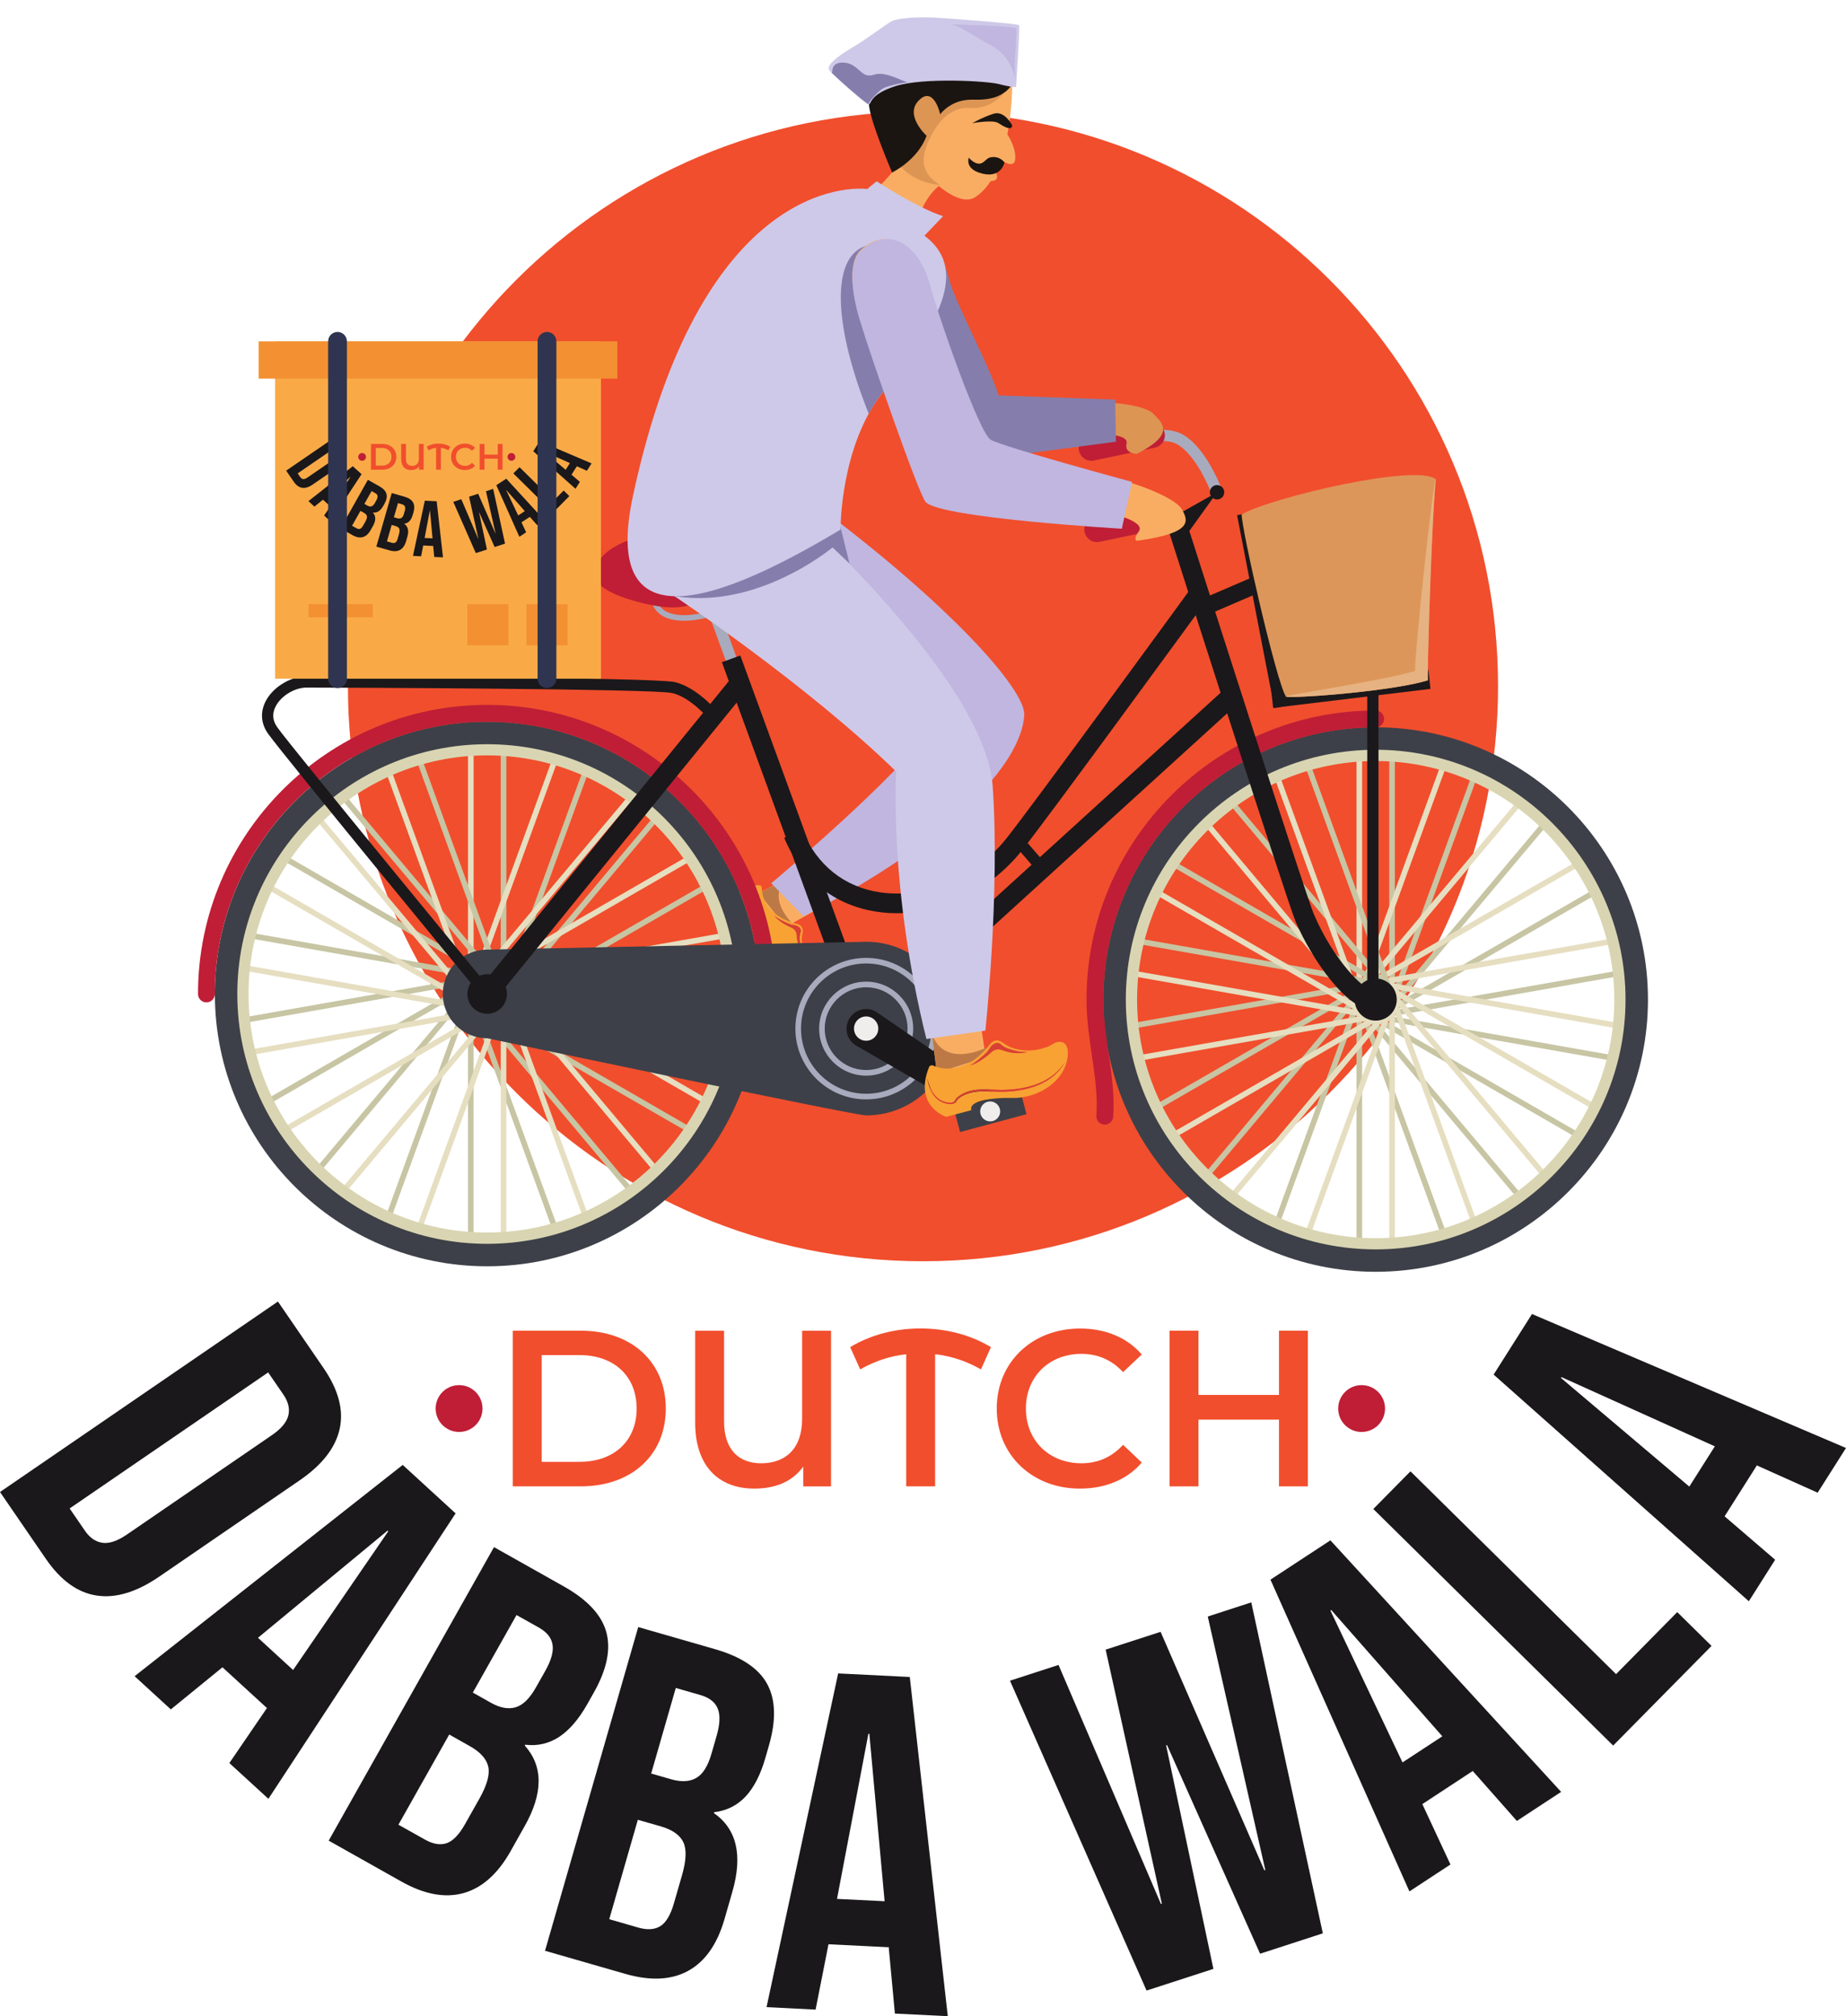 <svg width="76" height="83" viewBox="0 0 76 83" fill="none" xmlns="http://www.w3.org/2000/svg">
<path d="M23.858 60.179C25.287 60.179 26.211 59.31 26.211 57.983C26.211 56.657 25.287 55.785 23.858 55.785H22.302V60.179H23.858ZM21.111 54.78H23.915C25.992 54.78 27.411 56.062 27.411 57.983C27.411 59.906 25.992 61.188 23.915 61.188H21.111V54.78" fill="#F14E2D"/>
<path d="M34.214 54.782V61.19H33.07V60.375C32.621 60.998 31.916 61.281 31.055 61.281C29.554 61.281 28.62 60.321 28.62 58.563V54.782H29.81V58.517C29.81 59.678 30.415 60.238 31.339 60.238C32.32 60.238 33.024 59.661 33.024 58.397V54.782H34.214" fill="#F14E2D"/>
<path d="M40.386 56.373C39.789 56.034 39.166 55.823 38.499 55.75V61.188H37.309V55.75C36.639 55.823 36.009 56.034 35.415 56.373L35.001 55.457C35.872 54.934 36.878 54.688 37.894 54.688C38.911 54.688 39.928 54.934 40.797 55.457L40.386 56.373" fill="#F14E2D"/>
<path d="M41.036 57.985C41.036 56.072 42.5 54.691 44.469 54.691C45.513 54.691 46.412 55.066 47.007 55.761L46.237 56.485C45.769 55.982 45.194 55.734 44.524 55.734C43.197 55.734 42.236 56.667 42.236 57.985C42.236 59.303 43.197 60.238 44.524 60.238C45.194 60.238 45.769 59.99 46.237 59.478L47.007 60.209C46.412 60.906 45.513 61.281 44.46 61.281C42.5 61.281 41.036 59.898 41.036 57.985" fill="#F14E2D"/>
<path d="M53.846 54.78V61.188H52.656V58.442H49.341V61.188H48.151V54.78H49.341V57.425H52.656V54.78H53.846" fill="#F14E2D"/>
<path d="M17.936 57.985C17.936 57.453 18.368 57.021 18.9 57.021C19.434 57.021 19.865 57.453 19.865 57.985C19.865 58.518 19.434 58.949 18.9 58.949C18.368 58.949 17.936 58.518 17.936 57.985Z" fill="#BF1E36"/>
<path d="M55.093 57.985C55.093 57.453 55.525 57.021 56.056 57.021C56.591 57.021 57.022 57.453 57.022 57.985C57.022 58.518 56.591 58.949 56.056 58.949C55.525 58.949 55.093 58.518 55.093 57.985Z" fill="#BF1E36"/>
<path d="M3.495 63.013C3.696 63.307 3.938 63.473 4.221 63.512C4.504 63.551 4.841 63.436 5.233 63.166L11.183 59.088C11.576 58.821 11.805 58.547 11.871 58.269C11.937 57.992 11.87 57.707 11.668 57.412L11.04 56.498L2.867 62.098L3.495 63.013ZM11.442 53.58L13.325 56.325C13.937 57.219 14.156 58.052 13.983 58.827C13.81 59.603 13.26 60.308 12.335 60.942L6.549 64.909C5.622 65.543 4.766 65.802 3.98 65.683C3.193 65.565 2.495 65.059 1.883 64.165L0 61.421L11.442 53.58Z" fill="#1A181A"/>
<path d="M12.067 68.748L15.984 63.039L15.955 63.012L10.621 67.422L12.067 68.748ZM16.58 60.306L18.757 62.301L11.05 74.051L9.443 72.579L11.012 70.281L10.985 70.31L9.159 68.637L7.033 70.37L5.542 69.004L16.58 60.306Z" fill="#1A181A"/>
<path d="M20.209 70.096C20.589 70.311 20.929 70.372 21.229 70.283C21.529 70.195 21.809 69.92 22.068 69.459L22.448 68.787C22.694 68.35 22.795 67.989 22.748 67.706C22.704 67.423 22.514 67.188 22.181 66.999L21.265 66.486L19.466 69.678L20.209 70.096ZM17.492 75.728C17.826 75.916 18.123 75.967 18.385 75.879C18.647 75.79 18.901 75.529 19.147 75.091L19.741 74.038C20.051 73.485 20.172 73.05 20.102 72.73C20.032 72.41 19.778 72.127 19.34 71.881L18.495 71.405L16.403 75.117L17.492 75.728ZM20.338 63.69L23.205 65.304C24.183 65.853 24.768 66.482 24.962 67.189C25.155 67.897 24.985 68.723 24.454 69.665L24.182 70.149C23.831 70.769 23.446 71.219 23.025 71.499C22.602 71.776 22.135 71.886 21.623 71.824L21.605 71.859C22.367 72.713 22.365 73.82 21.6 75.177L21.018 76.212C20.492 77.145 19.848 77.717 19.083 77.932C18.318 78.145 17.464 77.986 16.52 77.454L13.532 75.773L20.338 63.69Z" fill="#1A181A"/>
<path d="M27.628 73.246C28.047 73.367 28.393 73.349 28.664 73.193C28.935 73.038 29.144 72.706 29.29 72.198L29.504 71.456C29.643 70.974 29.658 70.6 29.548 70.334C29.44 70.07 29.201 69.884 28.832 69.778L27.822 69.488L26.809 73.01L27.628 73.246ZM26.282 79.353C26.65 79.458 26.952 79.438 27.186 79.293C27.42 79.147 27.608 78.834 27.746 78.35L28.081 77.189C28.256 76.579 28.272 76.128 28.131 75.834C27.989 75.539 27.677 75.32 27.194 75.182L26.26 74.915L25.083 79.007L26.282 79.353ZM26.276 66.981L29.438 67.891C30.517 68.202 31.233 68.678 31.583 69.321C31.934 69.966 31.958 70.808 31.659 71.85L31.506 72.382C31.308 73.067 31.036 73.593 30.691 73.962C30.343 74.329 29.915 74.542 29.403 74.602L29.392 74.639C30.33 75.295 30.584 76.37 30.154 77.868L29.825 79.012C29.527 80.039 29.033 80.745 28.338 81.13C27.643 81.514 26.775 81.556 25.734 81.255L22.439 80.307L26.276 66.981Z" fill="#1A181A"/>
<path d="M36.419 78.268L35.791 71.374L35.752 71.372L34.46 78.171L36.419 78.268ZM34.507 68.889L37.456 69.036L39.02 83L36.843 82.892L36.585 80.122L36.583 80.161L34.109 80.039L33.578 82.729L31.559 82.627L34.507 68.889Z" fill="#1A181A"/>
<path d="M41.581 69.189L43.58 68.54L47.795 78.379L47.833 78.365L45.52 67.91L47.782 67.177L52.055 76.996L52.093 76.984L49.724 66.547L51.515 65.965L54.461 79.589L51.878 80.428L48.047 71.839L48.01 71.853L49.956 81.052L47.204 81.945L41.581 69.189Z" fill="#1A181A"/>
<path d="M59.381 71.478L54.807 66.279L54.774 66.3L57.741 72.553L59.381 71.478ZM52.305 65.029L54.773 63.411L64.272 73.766L62.449 74.962L60.607 72.876L60.628 72.909L58.558 74.269L59.715 76.755L58.026 77.863L52.305 65.029Z" fill="#1A181A"/>
<path d="M56.539 62.12L58.069 60.57L66.534 68.918L69.052 66.365L70.464 67.757L66.414 71.859L56.539 62.12" fill="#1A181A"/>
<path d="M70.6 59.541L64.288 56.692L64.266 56.726L69.549 61.198L70.6 59.541ZM61.493 56.587L63.072 54.094L76 59.609L74.833 61.449L72.293 60.31L72.327 60.331L71.002 62.422L73.083 64.21L72 65.918L61.493 56.587" fill="#1A181A"/>
<path d="M14.324 28.253C14.324 15.182 24.924 4.585 37.999 4.585C51.075 4.585 61.675 15.182 61.675 28.253C61.675 41.325 51.075 51.922 37.999 51.922C24.924 51.922 14.324 41.325 14.324 28.253Z" fill="#F14E2D"/>
<path d="M32.437 36.138L31.027 36.882L31.96 38.375L33.722 37.393L32.437 36.138" fill="#F9AD63"/>
<path d="M32.437 36.137L31.247 36.773L32.441 38.27L32.649 38.038C32.649 38.038 31.478 36.97 32.437 36.137" fill="#BD7945"/>
<path d="M33.471 20.689C39.008 24.798 42.236 28.381 42.169 29.445C42.042 31.477 39.084 34.634 33.082 37.719L31.752 36.361C31.752 36.361 36.991 31.991 38.428 29.838C38.428 29.838 39.744 28.762 35.393 27.856C30.639 26.866 31.283 20.689 31.283 20.689C31.283 20.689 33.095 20.527 33.471 20.689" fill="#C0B6DF"/>
<path d="M33.292 40.638C33.279 40.636 33.264 40.635 33.244 40.632C33.202 40.626 33.141 40.614 33.066 40.595C32.99 40.577 32.898 40.55 32.797 40.509C32.696 40.467 32.586 40.41 32.474 40.333C32.363 40.257 32.252 40.163 32.143 40.053C32.035 39.943 31.929 39.816 31.834 39.679C31.738 39.541 31.647 39.391 31.568 39.233C31.549 39.194 31.53 39.155 31.51 39.113C31.492 39.073 31.473 39.033 31.457 38.991C31.421 38.908 31.389 38.825 31.357 38.743C31.325 38.66 31.291 38.577 31.256 38.497C31.239 38.457 31.219 38.418 31.201 38.378C31.181 38.34 31.161 38.3 31.139 38.264C31.054 38.114 30.946 37.983 30.815 37.883C30.783 37.859 30.75 37.837 30.716 37.817C30.698 37.808 30.681 37.8 30.663 37.791C30.646 37.784 30.626 37.774 30.612 37.773C30.597 37.769 30.576 37.769 30.554 37.767C30.543 37.765 30.531 37.762 30.52 37.758L30.512 37.755L30.504 37.751L30.489 37.742C30.469 37.73 30.453 37.715 30.439 37.698L30.42 37.672C30.416 37.664 30.411 37.656 30.405 37.646C30.368 37.573 30.352 37.498 30.343 37.424C30.335 37.35 30.338 37.279 30.35 37.211C30.376 37.076 30.438 36.963 30.505 36.877C30.573 36.79 30.642 36.724 30.702 36.674C30.732 36.649 30.76 36.628 30.783 36.609C30.807 36.59 30.827 36.574 30.843 36.562C30.878 36.537 30.898 36.528 30.898 36.528C30.898 36.528 30.879 36.538 30.846 36.565C30.83 36.578 30.811 36.595 30.789 36.615C30.766 36.636 30.74 36.657 30.711 36.684C30.653 36.736 30.587 36.804 30.525 36.891C30.463 36.978 30.407 37.089 30.387 37.217C30.376 37.281 30.376 37.349 30.385 37.419C30.394 37.488 30.414 37.56 30.447 37.623L30.462 37.646L30.477 37.667C30.489 37.68 30.501 37.691 30.515 37.699L30.526 37.705L30.532 37.708L30.538 37.71L30.561 37.715C30.578 37.717 30.598 37.716 30.622 37.72C30.648 37.724 30.665 37.733 30.685 37.74C30.705 37.749 30.723 37.758 30.742 37.768C30.78 37.788 30.815 37.811 30.851 37.837C30.918 37.89 30.985 37.947 31.04 38.015L31.062 38.04L31.082 38.067C31.096 38.084 31.11 38.101 31.123 38.119C31.147 38.157 31.172 38.193 31.194 38.232C31.218 38.27 31.237 38.309 31.258 38.349C31.277 38.39 31.298 38.43 31.314 38.471C31.352 38.553 31.384 38.636 31.417 38.719C31.45 38.802 31.482 38.885 31.516 38.966C31.533 39.007 31.55 39.047 31.568 39.087C31.586 39.126 31.605 39.166 31.625 39.205C31.703 39.36 31.788 39.51 31.882 39.646C31.975 39.783 32.072 39.909 32.176 40.02C32.281 40.13 32.389 40.225 32.497 40.303C32.604 40.381 32.709 40.441 32.807 40.486C32.904 40.532 32.994 40.562 33.07 40.583C33.144 40.604 33.204 40.62 33.244 40.628C33.264 40.633 33.279 40.635 33.29 40.636C33.302 40.638 33.308 40.639 33.308 40.639C33.308 40.639 33.302 40.638 33.292 40.638V40.638ZM32.21 37.905C32.307 37.957 32.408 37.999 32.509 38.041C32.638 38.093 32.793 38.072 32.898 38.17C32.933 38.202 32.96 38.242 32.971 38.287C32.983 38.343 32.953 38.397 32.941 38.451C32.909 38.588 32.929 38.732 32.95 38.869C32.972 39.022 33.012 39.175 33.086 39.311C33.086 39.311 32.828 39.035 32.799 38.495C32.795 38.409 32.76 38.265 32.587 38.19C32.418 38.116 32.048 37.943 31.87 37.696C31.978 37.774 32.093 37.842 32.21 37.905V37.905ZM33.814 40.119C33.756 40.035 33.673 39.995 33.597 39.934C33.527 39.879 33.464 39.805 33.407 39.737C33.312 39.625 33.232 39.501 33.168 39.368C33.056 39.131 32.992 38.856 33.011 38.595C33.017 38.504 33.051 38.415 33.052 38.324C33.055 38.231 33.02 38.087 32.816 38.035C31.485 37.693 31.364 36.845 31.365 36.546C31.365 36.486 31.316 36.439 31.256 36.441C29.811 36.491 29.935 37.662 29.935 37.662L30.491 38.359C30.821 38.083 31.352 39.271 31.352 39.271C31.412 39.409 31.463 39.547 31.536 39.68C31.924 40.375 32.791 40.928 33.6 40.605C33.818 40.517 33.969 40.344 33.814 40.119" fill="#F8A234"/>
<path d="M32.21 37.903C32.307 37.955 32.407 37.997 32.508 38.039C32.638 38.091 32.793 38.07 32.898 38.168C32.933 38.2 32.96 38.239 32.97 38.285C32.983 38.341 32.952 38.395 32.941 38.449C32.909 38.586 32.929 38.73 32.949 38.867C32.972 39.02 33.012 39.173 33.086 39.309C33.086 39.309 32.828 39.033 32.799 38.493C32.795 38.407 32.759 38.263 32.587 38.188C32.418 38.114 32.048 37.941 31.87 37.694C31.978 37.772 32.093 37.84 32.21 37.903" fill="#D84035"/>
<path d="M33.291 40.639C33.279 40.638 33.264 40.637 33.244 40.634C33.202 40.627 33.141 40.616 33.065 40.597C32.99 40.578 32.898 40.552 32.796 40.51C32.695 40.469 32.586 40.412 32.474 40.335C32.363 40.259 32.251 40.165 32.143 40.054C32.035 39.945 31.929 39.818 31.833 39.68C31.738 39.542 31.647 39.393 31.568 39.234C31.549 39.195 31.529 39.157 31.51 39.115C31.491 39.075 31.473 39.035 31.457 38.993C31.421 38.91 31.388 38.827 31.356 38.745C31.324 38.662 31.291 38.579 31.255 38.499C31.238 38.459 31.219 38.419 31.201 38.38C31.18 38.341 31.161 38.302 31.139 38.265C31.053 38.116 30.946 37.984 30.815 37.885C30.783 37.861 30.75 37.838 30.715 37.819C30.698 37.81 30.681 37.801 30.663 37.793C30.646 37.786 30.626 37.776 30.611 37.775C30.597 37.77 30.576 37.771 30.554 37.768C30.542 37.767 30.531 37.764 30.519 37.76L30.512 37.756L30.504 37.752L30.488 37.744C30.469 37.732 30.453 37.717 30.439 37.7L30.42 37.673C30.416 37.666 30.41 37.658 30.405 37.648C30.368 37.575 30.352 37.5 30.343 37.425C30.335 37.352 30.337 37.28 30.349 37.213C30.375 37.077 30.438 36.965 30.505 36.878C30.572 36.791 30.642 36.726 30.702 36.676C30.732 36.651 30.76 36.63 30.783 36.611C30.807 36.592 30.827 36.575 30.843 36.564C30.877 36.538 30.898 36.529 30.898 36.529C30.898 36.529 30.879 36.539 30.846 36.567C30.83 36.58 30.811 36.597 30.788 36.617C30.766 36.638 30.739 36.659 30.711 36.685C30.653 36.738 30.586 36.805 30.525 36.893C30.462 36.98 30.407 37.091 30.387 37.219C30.375 37.283 30.375 37.351 30.384 37.421C30.394 37.49 30.413 37.562 30.447 37.625L30.462 37.648L30.476 37.668C30.488 37.682 30.501 37.692 30.515 37.701L30.525 37.707L30.531 37.709L30.537 37.711L30.56 37.717C30.577 37.718 30.598 37.718 30.621 37.721C30.648 37.726 30.665 37.734 30.684 37.742C30.704 37.751 30.723 37.76 30.742 37.77C30.779 37.79 30.815 37.813 30.851 37.839C30.918 37.892 30.984 37.949 31.04 38.017L31.061 38.041L31.082 38.069C31.096 38.086 31.109 38.103 31.122 38.121C31.146 38.158 31.172 38.195 31.194 38.234C31.218 38.272 31.237 38.311 31.258 38.351C31.277 38.392 31.298 38.431 31.314 38.473C31.351 38.554 31.384 38.638 31.417 38.72C31.449 38.804 31.481 38.887 31.515 38.968C31.532 39.008 31.55 39.048 31.568 39.089C31.586 39.128 31.605 39.168 31.625 39.207C31.703 39.362 31.788 39.511 31.881 39.648C31.974 39.785 32.071 39.911 32.176 40.022C32.28 40.132 32.389 40.227 32.496 40.305C32.603 40.382 32.709 40.443 32.807 40.488C32.904 40.534 32.994 40.564 33.07 40.585C33.144 40.606 33.203 40.622 33.244 40.63C33.264 40.635 33.279 40.637 33.289 40.638C33.301 40.639 33.307 40.641 33.307 40.641C33.307 40.641 33.301 40.64 33.291 40.639" fill="#D84035"/>
<path d="M28.163 25.555C28.684 25.555 29.209 25.413 29.446 25.313C29.801 25.16 30.647 24.553 31.578 23.688L31.42 23.518C30.402 24.465 29.626 24.983 29.354 25.1C29.079 25.217 28.134 25.465 27.524 25.219C27.308 25.132 27.16 24.99 27.079 24.796L26.866 24.886C26.971 25.137 27.163 25.321 27.438 25.433C27.655 25.521 27.908 25.555 28.163 25.555" fill="#A8ABBD"/>
<path d="M55.848 41.148H56.078V30.438H55.848V41.148" fill="#E6DEC0"/>
<path d="M57.196 41.148H57.427V30.438H57.196V41.148" fill="#C7C5A3"/>
<path d="M56.112 40.961L59.777 30.896L59.559 30.816L55.895 40.881L56.112 40.961Z" fill="#E6DEC0"/>
<path d="M57.379 41.422L61.044 31.357L60.827 31.278L57.164 41.343L57.379 41.422" fill="#C7C5A3"/>
<path d="M56.209 40.793L63.095 32.589L62.918 32.44L56.033 40.643L56.209 40.793" fill="#E6DEC0"/>
<path d="M57.242 41.656L64.129 33.452L63.952 33.303L57.065 41.507L57.242 41.656Z" fill="#C7C5A3"/>
<path d="M56.358 40.668L65.635 35.311L65.519 35.111L56.242 40.467L56.358 40.668" fill="#E6DEC0"/>
<path d="M57.032 41.832L66.31 36.477L66.195 36.278L56.916 41.633L57.032 41.832" fill="#C7C5A3"/>
<path d="M56.539 40.602L67.091 38.741L67.051 38.515L56.5 40.373L56.539 40.602" fill="#E6DEC0"/>
<path d="M56.775 41.926L67.325 40.066L67.284 39.839L56.734 41.7L56.775 41.926" fill="#C7C5A3"/>
<path d="M67.284 42.461L67.325 42.234L56.775 40.374L56.734 40.602L67.284 42.461" fill="#E6DEC0"/>
<path d="M67.051 43.789L67.091 43.562L56.539 41.703L56.5 41.929L67.051 43.789" fill="#C7C5A3"/>
<path d="M66.195 46.023L66.31 45.824L57.032 40.468L56.916 40.669L66.195 46.023Z" fill="#E6DEC0"/>
<path d="M65.519 47.188L65.635 46.989L56.358 41.633L56.242 41.832L65.519 47.188Z" fill="#C7C5A3"/>
<path d="M63.952 48.996L64.129 48.849L57.242 40.643L57.065 40.793L63.952 48.996Z" fill="#E6DEC0"/>
<path d="M62.918 49.863L63.095 49.715L56.208 41.51L56.033 41.66L62.918 49.863Z" fill="#C7C5A3"/>
<path d="M60.826 51.023L61.043 50.945L57.378 40.88L57.163 40.961L60.826 51.023Z" fill="#E6DEC0"/>
<path d="M59.56 51.484L59.778 51.405L56.112 41.341L55.895 41.42L59.56 51.484Z" fill="#C7C5A3"/>
<path d="M57.427 51.859V41.149H57.196V51.859H57.427Z" fill="#E6DEC0"/>
<path d="M55.848 51.859H56.078V41.149H55.848V51.859Z" fill="#C7C5A3"/>
<path d="M53.715 51.484L57.379 41.42L57.163 41.341L53.498 51.405L53.715 51.484Z" fill="#E6DEC0"/>
<path d="M52.449 51.023L56.113 40.959L55.896 40.88L52.232 50.945L52.449 51.023Z" fill="#C7C5A3"/>
<path d="M50.356 49.859L57.242 41.657L57.065 41.507L50.179 49.712L50.356 49.859Z" fill="#E6DEC0"/>
<path d="M49.322 48.996L56.21 40.793L56.033 40.643L49.147 48.849L49.322 48.996" fill="#C7C5A3"/>
<path d="M47.754 47.188L57.032 41.832L56.917 41.633L47.639 46.987L47.754 47.188Z" fill="#E6DEC0"/>
<path d="M47.081 46.023L56.358 40.667L56.242 40.468L46.965 45.822L47.081 46.023" fill="#C7C5A3"/>
<path d="M46.224 43.789L56.774 41.929L56.734 41.703L46.185 43.562L46.224 43.789" fill="#E6DEC0"/>
<path d="M45.99 42.461L56.54 40.601L56.5 40.374L45.949 42.234L45.99 42.461Z" fill="#C7C5A3"/>
<path d="M56.5 41.926L56.54 41.7L45.99 39.839L45.949 40.066L56.5 41.926" fill="#E6DEC0"/>
<path d="M56.734 40.602L56.775 40.374L46.224 38.516L46.185 38.742L56.734 40.602Z" fill="#C7C5A3"/>
<path d="M56.242 41.832L56.358 41.633L47.081 36.278L46.965 36.477L56.242 41.832" fill="#E6DEC0"/>
<path d="M56.917 40.668L57.032 40.468L47.755 35.113L47.639 35.313L56.917 40.668Z" fill="#C7C5A3"/>
<path d="M56.033 41.656L56.208 41.507L49.322 33.303L49.147 33.452L56.033 41.656" fill="#E6DEC0"/>
<path d="M57.065 40.793L57.243 40.643L50.356 32.44L50.18 32.589L57.065 40.793" fill="#C7C5A3"/>
<path d="M55.895 41.422L56.112 41.343L52.448 31.278L52.232 31.357L55.895 41.422Z" fill="#E6DEC0"/>
<path d="M57.163 40.961L57.38 40.88L53.716 30.816L53.498 30.896L57.163 40.961Z" fill="#C7C5A3"/>
<path d="M56.637 30.403C50.7 30.403 45.889 35.215 45.889 41.15C45.889 47.085 50.7 51.895 56.637 51.895C62.574 51.895 67.385 47.085 67.385 41.15C67.385 35.215 62.574 30.403 56.637 30.403ZM56.637 31.329C62.053 31.329 66.461 35.734 66.461 41.15C66.461 46.565 62.053 50.972 56.637 50.972C51.219 50.972 46.814 46.565 46.814 41.15C46.814 35.734 51.219 31.329 56.637 31.329Z" fill="#D9D5B2"/>
<path d="M46.35 41.149C46.35 46.819 50.965 51.433 56.636 51.433C62.308 51.433 66.923 46.819 66.923 41.149C66.923 35.479 62.308 30.865 56.636 30.865C50.965 30.865 46.35 35.479 46.35 41.149ZM45.425 41.149C45.425 34.968 50.455 29.941 56.636 29.941C62.819 29.941 67.847 34.968 67.847 41.149C67.847 47.328 62.819 52.355 56.636 52.355C50.455 52.355 45.425 47.328 45.425 41.149" fill="#3D4048"/>
<path d="M19.267 40.922H19.498V30.211H19.267V40.922" fill="#E6DEC0"/>
<path d="M20.615 40.922H20.847V30.211H20.615V40.922" fill="#C7C5A3"/>
<path d="M19.532 40.73L23.196 30.666L22.979 30.587L19.314 40.651L19.532 40.73" fill="#E6DEC0"/>
<path d="M20.8 41.188L24.464 31.124L24.246 31.044L20.582 41.11L20.8 41.188" fill="#C7C5A3"/>
<path d="M19.629 40.562L26.515 32.358L26.338 32.21L19.452 40.413L19.629 40.562" fill="#E6DEC0"/>
<path d="M20.662 41.426L27.548 33.222L27.37 33.074L20.485 41.277L20.662 41.426" fill="#C7C5A3"/>
<path d="M19.777 40.438L29.056 35.083L28.941 34.882L19.662 40.238L19.777 40.438Z" fill="#E6DEC0"/>
<path d="M20.451 41.605L29.729 36.249L29.613 36.05L20.335 41.406L20.451 41.605Z" fill="#C7C5A3"/>
<path d="M19.961 40.371L30.511 38.512L30.47 38.283L19.919 40.144L19.961 40.371" fill="#E6DEC0"/>
<path d="M20.194 41.699L30.744 39.84L30.704 39.611L20.154 41.471L20.194 41.699" fill="#C7C5A3"/>
<path d="M30.704 42.23L30.744 42.003L20.194 40.144L20.154 40.37L30.704 42.23" fill="#E6DEC0"/>
<path d="M30.47 43.555L30.511 43.328L19.961 41.468L19.919 41.696L30.47 43.555" fill="#C7C5A3"/>
<path d="M29.613 45.789L29.729 45.589L20.451 40.233L20.335 40.433L29.613 45.789" fill="#E6DEC0"/>
<path d="M28.941 46.961L29.056 46.76L19.777 41.406L19.662 41.606L28.941 46.961" fill="#C7C5A3"/>
<path d="M27.37 48.766L27.548 48.617L20.662 40.412L20.485 40.561L27.37 48.766Z" fill="#E6DEC0"/>
<path d="M26.338 49.633L26.515 49.485L19.629 41.28L19.452 41.428L26.338 49.633" fill="#C7C5A3"/>
<path d="M24.246 50.793L24.462 50.714L20.8 40.649L20.582 40.729L24.246 50.793" fill="#E6DEC0"/>
<path d="M22.978 51.254L23.195 51.174L19.531 41.109L19.314 41.188L22.978 51.254Z" fill="#C7C5A3"/>
<path d="M20.846 51.629L20.847 40.92H20.615V51.629H20.846Z" fill="#E6DEC0"/>
<path d="M19.267 51.629H19.498L19.498 40.918H19.267V51.629" fill="#C7C5A3"/>
<path d="M17.134 51.254L20.8 41.19L20.582 41.112L16.917 51.176L17.134 51.254Z" fill="#E6DEC0"/>
<path d="M15.868 50.793L19.532 40.729L19.314 40.649L15.65 50.714L15.868 50.793" fill="#C7C5A3"/>
<path d="M13.774 49.633L20.662 41.428L20.485 41.28L13.598 49.484L13.774 49.633" fill="#E6DEC0"/>
<path d="M12.742 48.766L19.629 40.56L19.452 40.412L12.565 48.616L12.742 48.766" fill="#C7C5A3"/>
<path d="M11.174 46.961L20.451 41.606L20.335 41.406L11.059 46.76L11.174 46.961" fill="#E6DEC0"/>
<path d="M10.499 45.789L19.777 40.433L19.662 40.233L10.384 45.589L10.499 45.789" fill="#C7C5A3"/>
<path d="M9.644 43.555L20.194 41.696L20.154 41.468L9.604 43.328L9.644 43.555" fill="#E6DEC0"/>
<path d="M9.409 42.227L19.96 40.367L19.919 40.141L9.369 42L9.409 42.227" fill="#C7C5A3"/>
<path d="M19.919 41.699L19.96 41.471L9.409 39.611L9.369 39.84L19.919 41.699" fill="#E6DEC0"/>
<path d="M20.154 40.367L20.195 40.141L9.644 38.279L9.604 38.508L20.154 40.367Z" fill="#C7C5A3"/>
<path d="M19.662 41.605L19.777 41.406L10.499 36.05L10.384 36.249L19.662 41.605" fill="#E6DEC0"/>
<path d="M20.337 40.434L20.453 40.234L11.174 34.879L11.059 35.08L20.337 40.434" fill="#C7C5A3"/>
<path d="M19.452 41.426L19.629 41.277L12.742 33.074L12.565 33.222L19.452 41.426" fill="#E6DEC0"/>
<path d="M20.485 40.559L20.662 40.41L13.775 32.205L13.598 32.355L20.485 40.559" fill="#C7C5A3"/>
<path d="M19.314 41.188L19.531 41.108L15.867 31.044L15.65 31.124L19.314 41.188Z" fill="#E6DEC0"/>
<path d="M20.583 40.73L20.799 40.651L17.135 30.587L16.918 30.666L20.583 40.73" fill="#C7C5A3"/>
<path d="M20.056 30.172C14.12 30.172 9.308 34.983 9.308 40.918C9.308 46.853 14.12 51.664 20.056 51.664C25.993 51.664 30.805 46.853 30.805 40.918C30.805 34.983 25.993 30.172 20.056 30.172V30.172ZM20.056 31.096C25.474 31.096 29.881 35.502 29.881 40.918C29.881 46.333 25.474 50.739 20.056 50.739C14.639 50.739 10.233 46.333 10.233 40.918C10.233 35.502 14.639 31.096 20.056 31.096" fill="#D9D5B2"/>
<path d="M9.77 40.921C9.77 46.592 14.384 51.204 20.056 51.204C25.729 51.204 30.344 46.592 30.344 40.921C30.344 35.252 25.729 30.637 20.056 30.637C14.384 30.637 9.77 35.252 9.77 40.921V40.921ZM8.846 40.921C8.846 34.741 13.874 29.713 20.056 29.713C26.239 29.713 31.268 34.741 31.268 40.921C31.268 47.101 26.239 52.129 20.056 52.129C13.874 52.129 8.846 47.101 8.846 40.921" fill="#3D4048"/>
<path d="M45.484 46.297C45.664 46.297 45.815 46.159 45.83 45.977C45.895 45.104 45.764 44.208 45.639 43.346C45.534 42.629 45.425 41.888 45.425 41.15C45.425 34.969 50.456 29.942 56.637 29.942C56.828 29.942 56.983 29.787 56.983 29.594C56.983 29.404 56.828 29.249 56.637 29.249C50.074 29.249 44.732 34.588 44.732 41.15C44.732 41.937 44.845 42.703 44.952 43.444C45.079 44.311 45.198 45.128 45.138 45.925C45.124 46.116 45.267 46.281 45.459 46.297H45.484" fill="#BF1E36"/>
<path d="M35.443 42.426L35.877 42.268L29.397 24.528L28.963 24.685L35.443 42.426" fill="#A8ABBD"/>
<path d="M35.28 42.484L36.04 42.206L30.479 26.984L29.72 27.261L35.28 42.484" fill="#1A181A"/>
<path d="M31.451 43.211C31.617 43.211 31.764 43.092 31.793 42.923C31.905 42.264 31.961 41.591 31.961 40.919C31.961 34.356 26.622 29.017 20.056 29.017C13.493 29.017 8.152 34.356 8.152 40.919C8.152 41.11 8.307 41.265 8.498 41.265C8.691 41.265 8.846 41.11 8.846 40.919C8.846 34.739 13.874 29.71 20.056 29.71C26.239 29.71 31.268 34.739 31.268 40.919C31.268 41.552 31.215 42.187 31.109 42.806C31.078 42.996 31.204 43.173 31.394 43.206C31.412 43.209 31.432 43.211 31.451 43.211" fill="#BF1E36"/>
<path d="M35.932 42.645L50.988 28.942L50.443 28.343L35.387 42.047L35.932 42.645" fill="#1A181A"/>
<path d="M35.621 42.75L35.696 41.943L20.094 40.517L20.02 41.322L35.621 42.75Z" fill="#1A181A"/>
<path d="M56.522 41.574C56.609 41.574 56.694 41.559 56.776 41.531L56.499 40.77L56.513 40.766H56.505C56.177 40.766 54.913 39.568 54.084 37.615C53.799 36.948 50.476 26.594 48.759 21.212L47.989 21.457C48.192 22.094 52.97 37.062 53.339 37.932C54.012 39.518 55.465 41.574 56.522 41.574" fill="#1A181A"/>
<path d="M36.914 37.594C38.811 37.594 40.757 36.645 42.042 35.049C43.063 33.781 49.419 25.06 49.69 24.691L49.035 24.214C48.97 24.305 42.42 33.289 41.413 34.542C40.125 36.14 38.098 37.003 36.251 36.737C34.773 36.528 33.631 35.618 33.031 34.177L32.285 34.488C32.999 36.203 34.367 37.287 36.136 37.538C36.393 37.576 36.653 37.594 36.914 37.594" fill="#1A181A"/>
<path d="M42.697 35.859L43.046 35.557L42.069 34.429L41.72 34.731L42.697 35.859" fill="#1A181A"/>
<path d="M32.308 45.145H33.29V43.405H32.308V45.145Z" fill="#A8ABBD"/>
<path d="M33.446 23.387C33.384 22.669 32.622 22.211 32.07 22.199C31.517 22.187 29.881 22.383 28.96 22.462C28.039 22.54 26.513 21.973 25.728 22.3C24.943 22.628 24.435 23.134 24.484 23.711C24.532 24.287 25.937 24.776 27.142 24.964C28.346 25.151 28.917 24.697 29.79 24.391C30.663 24.087 32.998 23.639 33.446 23.387" fill="#BF1E36"/>
<path d="M56.29 41.383H56.752V28.338H56.29V41.383Z" fill="#1A181A"/>
<path d="M50.107 20.267L47.989 21.458L48.965 21.859L50.107 20.267Z" fill="#1A181A"/>
<path d="M49.891 20.352L50.321 20.183C50.116 19.659 49.547 18.386 48.711 17.897C47.963 17.46 46.889 17.863 46.843 17.879L47.008 18.311C47.016 18.308 47.923 17.973 48.478 18.297C48.971 18.585 49.5 19.354 49.891 20.352Z" fill="#A8ABBD"/>
<path d="M44.93 18.969C44.965 18.969 45.002 18.965 45.037 18.958L47.544 18.429C47.825 18.37 48.005 18.096 47.946 17.814C47.886 17.534 47.61 17.354 47.329 17.412L44.823 17.941C44.543 17.999 44.362 18.275 44.422 18.556C44.474 18.801 44.689 18.969 44.93 18.969Z" fill="#BF1E36"/>
<path d="M45.161 22.316C45.195 22.316 45.231 22.313 45.269 22.306L47.774 21.777C48.055 21.718 48.236 21.444 48.176 21.162C48.117 20.882 47.841 20.702 47.56 20.76L45.054 21.288C44.773 21.348 44.593 21.623 44.653 21.904C44.704 22.149 44.92 22.316 45.161 22.316" fill="#BF1E36"/>
<path d="M49.685 25.324L52.05 24.306L51.776 23.669L49.411 24.688L49.685 25.324Z" fill="#1A181A"/>
<path d="M55.77 41.149C55.77 41.627 56.157 42.016 56.636 42.016C57.115 42.016 57.505 41.627 57.505 41.149C57.505 40.671 57.115 40.282 56.636 40.282C56.157 40.282 55.77 40.671 55.77 41.149Z" fill="#1A181A"/>
<path d="M49.81 20.265C49.81 20.429 49.943 20.562 50.106 20.562C50.271 20.562 50.403 20.429 50.403 20.265C50.403 20.102 50.271 19.969 50.106 19.969C49.943 19.969 49.81 20.102 49.81 20.265Z" fill="#1A181A"/>
<path d="M20.057 39.093L35.475 38.774L35.66 38.769C37.635 38.769 39.235 40.371 39.235 42.344C39.235 44.319 37.635 45.918 35.66 45.918C35.158 45.918 20.057 42.741 20.057 42.741C19.05 42.741 18.231 41.925 18.231 40.919C18.231 39.91 19.05 39.093 20.057 39.093Z" fill="#3D4048"/>
<path d="M33.954 42.346C33.954 43.286 34.719 44.05 35.66 44.05C36.601 44.05 37.365 43.286 37.365 42.346C37.365 41.407 36.601 40.642 35.66 40.642C34.719 40.642 33.954 41.407 33.954 42.346ZM33.724 42.346C33.724 41.279 34.593 40.411 35.66 40.411C36.727 40.411 37.596 41.279 37.596 42.346C37.596 43.413 36.727 44.281 35.66 44.281C34.593 44.281 33.724 43.413 33.724 42.346Z" fill="#A8ABBD"/>
<path d="M32.978 42.344C32.978 43.824 34.18 45.026 35.66 45.026C37.138 45.026 38.342 43.824 38.342 42.344C38.342 40.867 37.138 39.663 35.66 39.663C34.18 39.663 32.978 40.867 32.978 42.344ZM32.746 42.344C32.746 40.74 34.054 39.433 35.66 39.433C37.266 39.433 38.574 40.74 38.574 42.344C38.574 43.951 37.266 45.258 35.66 45.258C34.054 45.258 32.746 43.951 32.746 42.344Z" fill="#A8ABBD"/>
<path d="M36.064 41.647L41.129 45.124L40.56 46.109L35.255 43.048C34.868 42.825 34.736 42.33 34.959 41.944C35.182 41.556 35.676 41.424 36.064 41.647Z" fill="#1A181A"/>
<path d="M39.528 46.602L42.261 45.867L42.004 44.903L39.268 45.635L39.528 46.602Z" fill="#3D4048"/>
<path d="M35.159 42.343C35.159 42.621 35.382 42.844 35.66 42.844C35.934 42.844 36.159 42.621 36.159 42.343C36.159 42.068 35.934 41.844 35.66 41.844C35.382 41.844 35.159 42.068 35.159 42.343Z" fill="#F0EEED"/>
<path d="M40.41 45.548C40.296 45.745 40.364 45.995 40.56 46.109C40.757 46.222 41.009 46.155 41.122 45.959C41.236 45.763 41.168 45.511 40.971 45.398C40.776 45.285 40.523 45.351 40.41 45.548Z" fill="#F0EEED"/>
<path d="M19.242 40.92C19.242 41.369 19.607 41.734 20.056 41.734C20.507 41.734 20.872 41.369 20.872 40.92C20.872 40.47 20.507 40.106 20.056 40.106C19.607 40.106 19.242 40.47 19.242 40.92Z" fill="#1A181A"/>
<path d="M20.37 41.176L30.825 28.315L30.197 27.804L19.744 40.665L20.37 41.176" fill="#1A181A"/>
<path d="M19.878 41.066L20.235 40.771C20.154 40.673 12.099 30.889 11.418 29.943C11.219 29.667 11.196 29.378 11.347 29.083C11.57 28.646 12.128 28.306 12.617 28.306C14.287 28.306 26.893 28.354 27.672 28.53C28.434 28.703 29.186 29.598 29.193 29.606L29.549 29.311C29.514 29.268 28.688 28.286 27.775 28.079C26.863 27.873 12.758 27.844 12.617 27.844C11.958 27.844 11.236 28.285 10.935 28.872C10.705 29.322 10.743 29.798 11.043 30.213C11.732 31.171 19.546 40.662 19.878 41.066" fill="#1A181A"/>
<path d="M42.06 16.451C42.882 16.442 44.045 16.688 44.825 16.595C45.605 16.502 47.134 16.664 47.486 17.036C47.838 17.408 48.435 17.853 46.801 18.685C46.801 18.685 46.28 18.671 46.381 18.267C46.482 17.863 45.381 17.859 45.148 17.938C44.929 18.012 42.221 18.462 40.266 18.762C39.965 18.808 39.62 18.752 39.342 18.572C38.759 18.193 38.247 17.504 37.548 16.621C36.527 15.332 35.721 14.27 35.133 13.323C35.133 13.323 33.925 11.564 34.327 10.743C34.844 9.688 37.765 9.452 38.65 10.96C39.536 12.468 40.319 15.832 41.021 16.393L42.06 16.451" fill="#DD9554"/>
<path d="M36.186 12.929C36.525 14.084 38.863 17.173 39.99 18.965L45.944 18.185L45.915 16.451L41.117 16.278C40.634 14.814 39.348 12.54 39.062 11.446C38.562 9.538 37.27 8.958 36.211 9.908C35.389 10.645 36.186 12.929 36.186 12.929Z" fill="#857EAC"/>
<path d="M38.705 7.618C38.705 7.618 38.217 7.933 37.903 8.737C37.903 8.737 36.917 8.812 36.199 7.684L37.015 6.785L38.705 7.618" fill="#F9AD63"/>
<path d="M41.672 3.506C41.672 3.506 41.698 7.104 40.16 8.111C39.175 8.757 37.248 6.17 37.248 6.17C37.248 6.17 36.425 5.889 36.497 4.714C36.875 3.104 38.216 2.551 39.259 2.651C40.303 2.751 41.502 2.781 41.672 3.506" fill="#F9AD63"/>
<path d="M39.965 4.444C40.756 4.507 41.27 3.9 41.27 3.9V3.9L40.947 3.252L40.923 3.228C40.844 3.201 40.121 2.951 39.824 2.849C39.617 2.777 38.6 2.867 37.78 2.954C37.202 3.268 36.704 3.831 36.497 4.713C36.458 5.688 37.015 6.784 37.015 6.784C37.015 6.784 37.532 7.514 38.705 7.617C37.836 7.099 37.93 6.417 38.286 5.684C38.64 4.958 39.172 4.38 39.965 4.444" fill="#DD9554"/>
<path d="M36.729 7.102C36.729 7.102 37.781 6.595 38.148 5.589C38.148 5.589 37.248 4.772 37.799 4.164C38.35 3.556 38.644 4.415 38.707 4.706C38.707 4.706 39.15 4.073 40.064 4.104C40.75 4.127 41.421 3.998 41.763 3.316C41.877 3.089 41.705 2.867 41.734 2.503C41.853 1.043 36.757 1.617 36.511 2.58C36.354 3.196 35.712 3.72 35.779 4.352C35.857 5.084 36.729 7.102 36.729 7.102" fill="#1A1511"/>
<path d="M38.371 42.571L38.602 44.449L40.655 44.044L40.308 41.675L38.371 42.571Z" fill="#F9AD63"/>
<path d="M38.371 42.575L38.573 44.164L40.741 43.47L40.57 43.142C40.57 43.142 38.89 43.99 38.371 42.575Z" fill="#BD7945"/>
<path d="M36.092 7.463C36.092 7.463 37.707 8.53 38.827 8.9L38.059 9.703C38.059 9.703 36.406 8.894 35.702 7.781L36.092 7.463" fill="#CEC9E8"/>
<path d="M26.364 20.608C26.364 20.608 25.713 23.241 27.763 24.54C27.763 24.54 33.18 28.141 36.897 31.764C36.897 31.764 36.578 36.474 38.14 42.773L40.568 42.427C40.568 42.427 41.177 36.733 40.868 32.36C40.562 27.986 32.657 20.971 32.657 20.971L26.364 20.608Z" fill="#CEC9E8"/>
<path d="M34.972 23.195L34.558 21.509L33.659 21.304L27.019 22.958C27.019 22.958 26.872 23.566 26.943 24.339C27.029 24.364 27.117 24.389 27.206 24.413C30.858 25.402 34.274 22.538 34.276 22.537L34.972 23.195" fill="#857EAC"/>
<path d="M53.263 28.999L52.468 29.152L50.931 21.209L51.725 21.056L53.263 28.999" fill="#1A181A"/>
<path d="M58.805 27.555L58.893 28.359L52.415 29.141L52.328 28.336L58.805 27.555" fill="#1A181A"/>
<path d="M35.702 7.782C35.702 7.782 28.978 6.798 26.057 20.423C24.823 26.184 28.958 25.195 34.604 21.801C34.604 21.801 34.579 18.32 36.394 16.087C38.209 13.855 40.123 11.235 38.06 9.704C35.997 8.173 35.702 7.782 35.702 7.782Z" fill="#CEC9E8"/>
<path d="M37.779 14.262C37.726 14.142 37.671 14.025 37.61 13.914C36.192 11.352 36.192 11.352 36.192 11.352C36.192 11.352 37.148 9.724 35.702 10.106C34.256 10.489 34.23 13.185 35.766 17.035C35.945 16.704 36.152 16.385 36.394 16.088C36.874 15.497 37.36 14.88 37.779 14.262" fill="#857EAC"/>
<path d="M40.329 18.145C41.305 18.404 44.716 19.498 45.676 19.658C46.636 19.817 48.388 20.48 48.664 20.975C48.941 21.469 49.076 21.946 46.822 22.262C46.822 22.262 46.614 22.248 46.888 21.869C47.161 21.49 45.857 21.128 45.549 21.132C45.261 21.136 41.88 20.712 39.448 20.38C39.074 20.329 38.688 20.159 38.425 19.885C37.878 19.31 37.532 18.441 37.037 17.313C36.316 15.666 35.765 14.321 35.425 13.164C35.425 13.164 34.662 10.978 35.45 10.273C36.462 9.365 37.698 9.919 38.177 11.744C38.656 13.57 39.709 17.344 40.329 18.145" fill="#F9AD63"/>
<path d="M35.441 13.31C35.779 14.465 37.821 20.35 38.111 20.668C38.718 21.332 46.185 21.766 46.185 21.766L46.609 19.839C46.609 19.839 41.281 18.394 40.79 18.105C40.297 17.817 38.603 12.92 38.316 11.826C37.815 9.919 36.523 9.34 35.465 10.289C34.642 11.025 35.441 13.31 35.441 13.31" fill="#C0B6DF"/>
<path d="M41.449 5.495C41.449 5.495 41.844 6.057 41.796 6.554C41.749 7.051 41.023 6.466 41.023 6.466L41.449 5.495Z" fill="#F9AD63"/>
<path d="M41.675 5.168C41.675 5.168 41.364 4.535 40.905 4.682C40.444 4.83 40.028 5.072 40.028 5.072C40.028 5.072 40.861 4.916 41.095 5.063C41.329 5.211 41.642 5.402 41.675 5.168" fill="#1A1511"/>
<path d="M41.834 3.583C41.834 3.583 41.99 1.127 41.961 1.045C41.931 0.964 39.194 0.771 38.546 0.727C37.898 0.683 36.937 0.729 36.67 0.894C36.403 1.058 35.633 1.636 35.128 1.933C34.625 2.229 33.95 2.679 34.155 2.906C34.358 3.132 35.605 4.277 35.753 4.293C35.902 4.308 35.737 3.906 36.87 3.545C38.004 3.183 40.665 3.334 41.14 3.464C41.615 3.593 41.834 3.583 41.834 3.583Z" fill="#CEC9E8"/>
<path d="M36.312 3.665C36.595 3.476 37.62 3.339 37.432 3.383C37.245 3.428 36.485 2.898 35.977 3.076C35.456 3.258 35.378 2.655 34.803 2.584C34.228 2.514 34.267 2.935 34.267 2.935L34.238 2.993C34.541 3.295 35.462 4.101 35.753 4.293C35.815 4.099 36.217 3.728 36.312 3.665Z" fill="#857EAC"/>
<path d="M39.102 1.002C39.546 1.049 39.942 1.414 40.824 1.882C41.615 2.303 41.806 3.197 41.836 3.375C41.822 3.287 41.784 3.028 41.779 2.784C41.774 2.486 41.874 1.273 41.839 1.171C41.802 1.069 39.102 1.002 39.102 1.002" fill="#C0B6DF"/>
<path d="M40.944 6.991C40.944 6.991 41.194 7.357 40.925 7.434C40.655 7.512 40.424 7.396 40.424 7.396L40.944 6.991Z" fill="#F9AD63"/>
<path d="M41.355 6.686C41.355 6.686 41.134 6.373 40.731 6.491C40.641 6.518 40.531 6.653 40.452 6.698C40.182 6.856 39.885 6.491 39.885 6.491C39.885 6.491 39.721 6.908 40.308 7.108C41.214 7.416 41.355 6.686 41.355 6.686Z" fill="#1A1511"/>
<path d="M43.852 43.724C43.846 43.735 43.837 43.752 43.822 43.772C43.795 43.815 43.754 43.876 43.696 43.95C43.64 44.025 43.566 44.114 43.471 44.204C43.376 44.296 43.26 44.389 43.122 44.475C42.984 44.56 42.827 44.639 42.653 44.705C42.481 44.77 42.289 44.825 42.091 44.864C41.892 44.902 41.684 44.929 41.474 44.94C41.419 44.942 41.368 44.944 41.313 44.945C41.26 44.947 41.206 44.947 41.153 44.945C41.044 44.945 40.937 44.94 40.83 44.936C40.724 44.931 40.617 44.928 40.511 44.928C40.459 44.928 40.406 44.929 40.354 44.931C40.302 44.935 40.25 44.936 40.197 44.944C39.993 44.965 39.795 45.021 39.623 45.115C39.58 45.138 39.54 45.165 39.503 45.193C39.483 45.208 39.465 45.223 39.448 45.239C39.431 45.254 39.411 45.271 39.403 45.285C39.391 45.302 39.382 45.324 39.367 45.347C39.361 45.358 39.352 45.37 39.342 45.38L39.334 45.387L39.326 45.394L39.31 45.407C39.287 45.422 39.262 45.434 39.237 45.441C39.225 45.444 39.212 45.447 39.199 45.449C39.188 45.45 39.177 45.452 39.164 45.452C39.065 45.458 38.974 45.44 38.889 45.413C38.805 45.386 38.726 45.349 38.657 45.303C38.521 45.21 38.427 45.086 38.365 44.971C38.302 44.855 38.264 44.746 38.237 44.656C38.224 44.611 38.215 44.57 38.206 44.535C38.195 44.5 38.187 44.47 38.182 44.445C38.17 44.396 38.17 44.369 38.17 44.369C38.17 44.369 38.172 44.396 38.187 44.444C38.194 44.469 38.203 44.499 38.215 44.533C38.227 44.568 38.236 44.607 38.252 44.651C38.282 44.74 38.323 44.846 38.39 44.956C38.456 45.067 38.55 45.18 38.681 45.266C38.748 45.309 38.823 45.342 38.904 45.365C38.984 45.389 39.073 45.403 39.158 45.395C39.168 45.394 39.18 45.392 39.191 45.391C39.201 45.389 39.211 45.386 39.221 45.383C39.24 45.378 39.259 45.368 39.275 45.357L39.287 45.348L39.292 45.343L39.298 45.338L39.314 45.314C39.325 45.297 39.333 45.274 39.349 45.25C39.367 45.223 39.385 45.209 39.403 45.191C39.422 45.172 39.44 45.156 39.461 45.141C39.501 45.109 39.544 45.081 39.589 45.055C39.679 45.006 39.776 44.962 39.877 44.932L39.915 44.92L39.954 44.91C39.979 44.905 40.005 44.897 40.031 44.892C40.083 44.884 40.137 44.873 40.189 44.868C40.243 44.861 40.296 44.858 40.351 44.854C40.404 44.853 40.458 44.85 40.511 44.85C40.619 44.85 40.726 44.853 40.833 44.858C40.941 44.861 41.047 44.867 41.153 44.87C41.206 44.87 41.259 44.87 41.312 44.87C41.364 44.868 41.417 44.867 41.469 44.864C41.678 44.853 41.883 44.833 42.079 44.795C42.274 44.758 42.461 44.712 42.632 44.651C42.804 44.59 42.962 44.518 43.099 44.436C43.236 44.356 43.354 44.269 43.451 44.183C43.549 44.098 43.624 44.013 43.684 43.942C43.744 43.869 43.789 43.812 43.819 43.771C43.834 43.75 43.844 43.734 43.851 43.724C43.857 43.712 43.86 43.706 43.86 43.706C43.86 43.706 43.858 43.712 43.852 43.724V43.724ZM40.321 43.592C40.425 43.51 40.52 43.42 40.615 43.329C40.735 43.212 40.787 43.031 40.947 42.963C40.997 42.94 41.053 42.929 41.109 42.939C41.177 42.954 41.221 43.013 41.275 43.052C41.411 43.153 41.578 43.199 41.74 43.244C41.919 43.293 42.107 43.322 42.292 43.308C42.292 43.308 41.864 43.459 41.257 43.23C41.158 43.193 40.983 43.162 40.816 43.315C40.654 43.465 40.285 43.787 39.926 43.865C40.064 43.784 40.195 43.691 40.321 43.592V43.592ZM43.534 42.898C43.414 42.92 43.329 42.993 43.225 43.048C43.131 43.097 43.02 43.131 42.917 43.161C42.746 43.211 42.571 43.239 42.394 43.244C42.08 43.253 41.746 43.192 41.468 43.045C41.371 42.993 41.288 42.913 41.19 42.868C41.088 42.821 40.913 42.789 40.757 42.988C39.738 44.287 38.745 44.01 38.415 43.865C38.35 43.836 38.274 43.867 38.247 43.934C37.604 45.548 38.955 45.977 38.955 45.977L39.99 45.702C39.846 45.205 41.41 45.198 41.41 45.198C41.591 45.196 41.768 45.208 41.949 45.191C42.902 45.101 43.93 44.413 43.964 43.368C43.974 43.086 43.856 42.837 43.534 42.898Z" fill="#F8A234"/>
<path d="M40.321 43.59C40.425 43.508 40.52 43.418 40.615 43.327C40.736 43.211 40.788 43.029 40.947 42.961C40.997 42.938 41.054 42.927 41.109 42.937C41.178 42.952 41.221 43.011 41.276 43.05C41.412 43.151 41.579 43.197 41.74 43.242C41.919 43.291 42.107 43.32 42.292 43.306C42.292 43.306 41.864 43.457 41.257 43.228C41.159 43.191 40.983 43.16 40.816 43.313C40.654 43.463 40.285 43.785 39.927 43.863C40.064 43.782 40.195 43.689 40.321 43.59" fill="#D84035"/>
<path d="M43.852 43.721C43.846 43.732 43.837 43.748 43.822 43.769C43.795 43.812 43.754 43.873 43.696 43.947C43.64 44.021 43.567 44.11 43.472 44.201C43.377 44.292 43.261 44.386 43.122 44.471C42.984 44.556 42.827 44.635 42.653 44.701C42.481 44.767 42.289 44.822 42.092 44.86C41.893 44.899 41.685 44.926 41.474 44.936C41.42 44.939 41.368 44.94 41.313 44.942C41.26 44.943 41.206 44.943 41.153 44.942C41.045 44.942 40.937 44.936 40.83 44.933C40.724 44.928 40.617 44.924 40.511 44.924C40.459 44.924 40.406 44.926 40.354 44.927C40.302 44.931 40.25 44.933 40.198 44.94C39.993 44.961 39.795 45.018 39.623 45.112C39.581 45.135 39.54 45.162 39.503 45.19C39.483 45.205 39.465 45.219 39.448 45.236C39.431 45.251 39.411 45.268 39.403 45.282C39.391 45.298 39.382 45.32 39.368 45.343C39.361 45.355 39.352 45.367 39.342 45.377L39.334 45.384L39.326 45.39L39.31 45.404C39.287 45.419 39.262 45.43 39.237 45.437C39.225 45.441 39.212 45.444 39.199 45.445C39.188 45.447 39.178 45.448 39.164 45.448C39.066 45.454 38.974 45.436 38.889 45.41C38.805 45.383 38.726 45.346 38.658 45.3C38.521 45.206 38.427 45.083 38.365 44.967C38.302 44.851 38.264 44.743 38.237 44.652C38.224 44.608 38.215 44.566 38.206 44.531C38.196 44.496 38.187 44.467 38.182 44.441C38.17 44.392 38.17 44.366 38.17 44.366C38.17 44.366 38.173 44.392 38.187 44.441C38.194 44.465 38.203 44.495 38.215 44.529C38.227 44.564 38.236 44.603 38.252 44.648C38.282 44.737 38.323 44.842 38.39 44.952C38.456 45.064 38.551 45.176 38.681 45.263C38.748 45.306 38.823 45.338 38.904 45.361C38.984 45.385 39.073 45.399 39.158 45.392C39.169 45.39 39.18 45.389 39.191 45.387C39.201 45.386 39.211 45.383 39.221 45.38C39.24 45.374 39.259 45.365 39.276 45.353L39.287 45.344L39.292 45.34L39.298 45.334L39.314 45.311C39.325 45.294 39.333 45.271 39.349 45.246C39.368 45.219 39.385 45.206 39.403 45.187C39.422 45.169 39.44 45.153 39.461 45.137C39.501 45.105 39.544 45.078 39.59 45.052C39.679 45.003 39.776 44.958 39.877 44.928L39.915 44.917L39.954 44.907C39.98 44.902 40.005 44.894 40.032 44.888C40.084 44.88 40.137 44.869 40.189 44.865C40.243 44.857 40.296 44.855 40.351 44.85C40.404 44.849 40.458 44.847 40.511 44.847C40.619 44.846 40.727 44.85 40.834 44.854C40.941 44.858 41.048 44.863 41.154 44.866C41.206 44.867 41.259 44.867 41.312 44.866C41.364 44.865 41.417 44.863 41.469 44.86C41.678 44.85 41.883 44.829 42.079 44.792C42.274 44.755 42.461 44.709 42.632 44.647C42.804 44.587 42.963 44.514 43.099 44.432C43.237 44.352 43.354 44.265 43.452 44.179C43.55 44.094 43.625 44.009 43.684 43.938C43.744 43.865 43.789 43.808 43.819 43.767C43.834 43.746 43.844 43.731 43.851 43.721C43.858 43.709 43.861 43.703 43.861 43.703C43.861 43.703 43.858 43.709 43.852 43.721" fill="#D84035"/>
<path d="M59.113 19.732C58.966 20.966 58.761 27.207 58.784 28.007C57.434 28.43 53.527 28.753 52.943 28.681C52.542 28.048 51.119 21.809 51.119 21.176C52.36 20.472 58.347 19.064 59.113 19.732" fill="#DD9659"/>
<path d="M53.191 28.691C53.082 28.691 52.998 28.688 52.944 28.681C52.902 28.615 57.079 27.99 58.259 27.62C58.237 26.865 59.004 19.731 59.111 19.731C59.112 19.731 59.112 19.732 59.113 19.732C58.974 20.902 58.782 26.575 58.782 27.841C58.782 27.91 58.783 27.966 58.784 28.007C57.561 28.39 54.237 28.691 53.191 28.691" fill="#E6B281"/>
<path d="M24.741 27.941H11.325V14.054H24.741V27.941Z" fill="#F9AA47"/>
<path d="M25.417 15.586H10.649V14.053H25.417V15.586Z" fill="#F29032"/>
<path d="M23.366 26.566H21.674V24.874H23.366V26.566Z" fill="#F29032"/>
<path d="M20.933 26.566H19.241V24.874H20.933V26.566Z" fill="#F29032"/>
<path d="M15.348 25.41H12.701V24.872H15.348V25.41Z" fill="#F29032"/>
<path d="M15.728 19.169C15.964 19.169 16.118 19.025 16.118 18.805C16.118 18.586 15.964 18.442 15.728 18.442H15.47V19.169H15.728ZM15.273 18.276H15.737C16.081 18.276 16.316 18.488 16.316 18.805C16.316 19.124 16.081 19.336 15.737 19.336H15.273V18.276Z" fill="#F14E2D"/>
<path d="M17.441 18.276V19.337H17.252V19.202C17.178 19.305 17.061 19.352 16.919 19.352C16.67 19.352 16.516 19.193 16.516 18.902V18.276H16.713V18.895C16.713 19.087 16.813 19.179 16.966 19.179C17.128 19.179 17.245 19.084 17.245 18.875V18.276H17.441" fill="#F14E2D"/>
<path d="M18.463 18.54C18.365 18.483 18.262 18.448 18.151 18.436V19.336H17.954V18.436C17.843 18.448 17.739 18.483 17.641 18.54L17.572 18.387C17.716 18.301 17.883 18.26 18.051 18.26C18.22 18.26 18.388 18.301 18.532 18.387L18.463 18.54Z" fill="#F14E2D"/>
<path d="M18.571 18.806C18.571 18.49 18.813 18.261 19.139 18.261C19.311 18.261 19.46 18.323 19.558 18.438L19.432 18.558C19.353 18.474 19.259 18.434 19.148 18.434C18.928 18.434 18.769 18.588 18.769 18.806C18.769 19.024 18.928 19.179 19.148 19.179C19.259 19.179 19.353 19.138 19.432 19.053L19.558 19.174C19.46 19.29 19.311 19.352 19.137 19.352C18.813 19.352 18.571 19.123 18.571 18.806Z" fill="#F14E2D"/>
<path d="M20.689 18.276V19.336H20.492V18.881H19.945V19.336H19.747V18.276H19.945V18.713H20.492V18.276H20.689Z" fill="#F14E2D"/>
<path d="M14.748 18.809C14.748 18.722 14.819 18.65 14.907 18.65C14.996 18.65 15.067 18.722 15.067 18.809C15.067 18.898 14.996 18.969 14.907 18.969C14.819 18.969 14.748 18.898 14.748 18.809Z" fill="#BF1E36"/>
<path d="M20.896 18.809C20.896 18.722 20.968 18.65 21.055 18.65C21.145 18.65 21.216 18.722 21.216 18.809C21.216 18.898 21.145 18.969 21.055 18.969C20.968 18.969 20.896 18.898 20.896 18.809Z" fill="#BF1E36"/>
<path d="M12.359 19.639C12.393 19.688 12.433 19.716 12.48 19.722C12.526 19.728 12.582 19.709 12.647 19.665L13.632 18.99C13.696 18.946 13.734 18.901 13.745 18.855C13.756 18.808 13.745 18.761 13.711 18.712L13.608 18.561L12.255 19.488L12.359 19.639ZM13.674 18.078L13.986 18.533C14.087 18.681 14.123 18.818 14.095 18.947C14.066 19.075 13.975 19.192 13.822 19.297L12.864 19.953C12.711 20.058 12.569 20.101 12.439 20.081C12.31 20.061 12.194 19.978 12.093 19.83L11.781 19.376L13.674 18.078" fill="#1A181A"/>
<path d="M13.777 20.588L14.426 19.643L14.42 19.639L13.538 20.369L13.777 20.588ZM14.524 19.192L14.885 19.521L13.609 21.465L13.344 21.222L13.603 20.842L13.599 20.847L13.296 20.57L12.945 20.856L12.698 20.63L14.524 19.192" fill="#1A181A"/>
<path d="M15.124 20.813C15.187 20.849 15.243 20.859 15.293 20.844C15.342 20.83 15.389 20.785 15.432 20.708L15.494 20.596C15.535 20.524 15.552 20.465 15.544 20.418C15.537 20.371 15.505 20.332 15.45 20.301L15.299 20.216L15.001 20.744L15.124 20.813ZM14.675 21.745C14.73 21.776 14.779 21.785 14.822 21.771C14.865 21.755 14.907 21.712 14.948 21.64L15.047 21.466C15.098 21.374 15.118 21.302 15.106 21.249C15.095 21.196 15.053 21.149 14.981 21.109L14.84 21.03L14.494 21.644L14.675 21.745ZM15.145 19.753L15.62 20.02C15.782 20.111 15.879 20.215 15.91 20.333C15.942 20.45 15.914 20.586 15.826 20.742L15.782 20.822C15.724 20.925 15.659 20.999 15.59 21.045C15.52 21.091 15.443 21.109 15.358 21.1L15.355 21.105C15.481 21.246 15.48 21.429 15.354 21.654L15.258 21.825C15.171 21.98 15.065 22.074 14.938 22.11C14.811 22.145 14.669 22.119 14.514 22.031L14.02 21.753L15.145 19.753" fill="#1A181A"/>
<path d="M16.352 21.334C16.422 21.353 16.478 21.351 16.523 21.325C16.569 21.299 16.603 21.244 16.627 21.16L16.663 21.038C16.686 20.958 16.688 20.895 16.67 20.852C16.652 20.808 16.612 20.777 16.551 20.759L16.385 20.711L16.217 21.295L16.352 21.334ZM16.129 22.344C16.19 22.361 16.24 22.358 16.279 22.334C16.318 22.309 16.349 22.258 16.372 22.178L16.427 21.986C16.456 21.885 16.458 21.811 16.435 21.762C16.412 21.713 16.36 21.676 16.28 21.654L16.125 21.61L15.931 22.287L16.129 22.344ZM16.128 20.297L16.651 20.447C16.83 20.499 16.948 20.578 17.006 20.684C17.064 20.791 17.069 20.93 17.02 21.103L16.994 21.191C16.961 21.304 16.916 21.391 16.858 21.452C16.801 21.513 16.73 21.549 16.646 21.558L16.644 21.564C16.799 21.672 16.841 21.85 16.77 22.099L16.716 22.287C16.666 22.458 16.584 22.574 16.47 22.638C16.354 22.702 16.211 22.708 16.039 22.658L15.494 22.502L16.128 20.297" fill="#1A181A"/>
<path d="M17.807 22.162L17.703 21.021H17.696L17.482 22.146L17.807 22.162ZM17.49 20.611L17.978 20.635L18.238 22.945L17.877 22.928L17.834 22.469L17.834 22.476L17.424 22.455L17.337 22.901L17.002 22.884L17.49 20.611" fill="#1A181A"/>
<path d="M18.661 20.659L18.992 20.552L19.689 22.18L19.694 22.177L19.313 20.447L19.687 20.326L20.393 21.951L20.4 21.949L20.008 20.222L20.304 20.126L20.792 22.38L20.364 22.518L19.73 21.098L19.724 21.1L20.047 22.622L19.59 22.77L18.661 20.659" fill="#1A181A"/>
<path d="M21.606 21.041L20.849 20.18L20.843 20.184L21.334 21.219L21.606 21.041ZM20.434 19.974L20.843 19.706L22.415 21.419L22.113 21.617L21.809 21.273L21.813 21.278L21.47 21.503L21.661 21.913L21.382 22.098L20.434 19.974" fill="#1A181A"/>
<path d="M21.135 19.49L21.389 19.233L22.788 20.615L23.206 20.193L23.439 20.423L22.769 21.102L21.135 19.49Z" fill="#1A181A"/>
<path d="M23.462 19.065L22.417 18.594L22.414 18.601L23.288 19.34L23.462 19.065ZM21.955 18.577L22.217 18.164L24.355 19.077L24.162 19.381L23.742 19.192L23.748 19.197L23.528 19.542L23.873 19.838L23.694 20.121L21.955 18.577" fill="#1A181A"/>
<path d="M13.896 28.324C13.683 28.324 13.51 28.151 13.51 27.938V14.051C13.51 13.838 13.683 13.665 13.896 13.665C14.11 13.665 14.282 13.838 14.282 14.051V27.938C14.282 28.151 14.11 28.324 13.896 28.324Z" fill="#2F3551"/>
<path d="M22.52 28.324C22.307 28.324 22.133 28.151 22.133 27.938V14.051C22.133 13.838 22.307 13.665 22.52 13.665C22.733 13.665 22.906 13.838 22.906 14.051V27.938C22.906 28.151 22.733 28.324 22.52 28.324Z" fill="#2F3551"/>
</svg>
